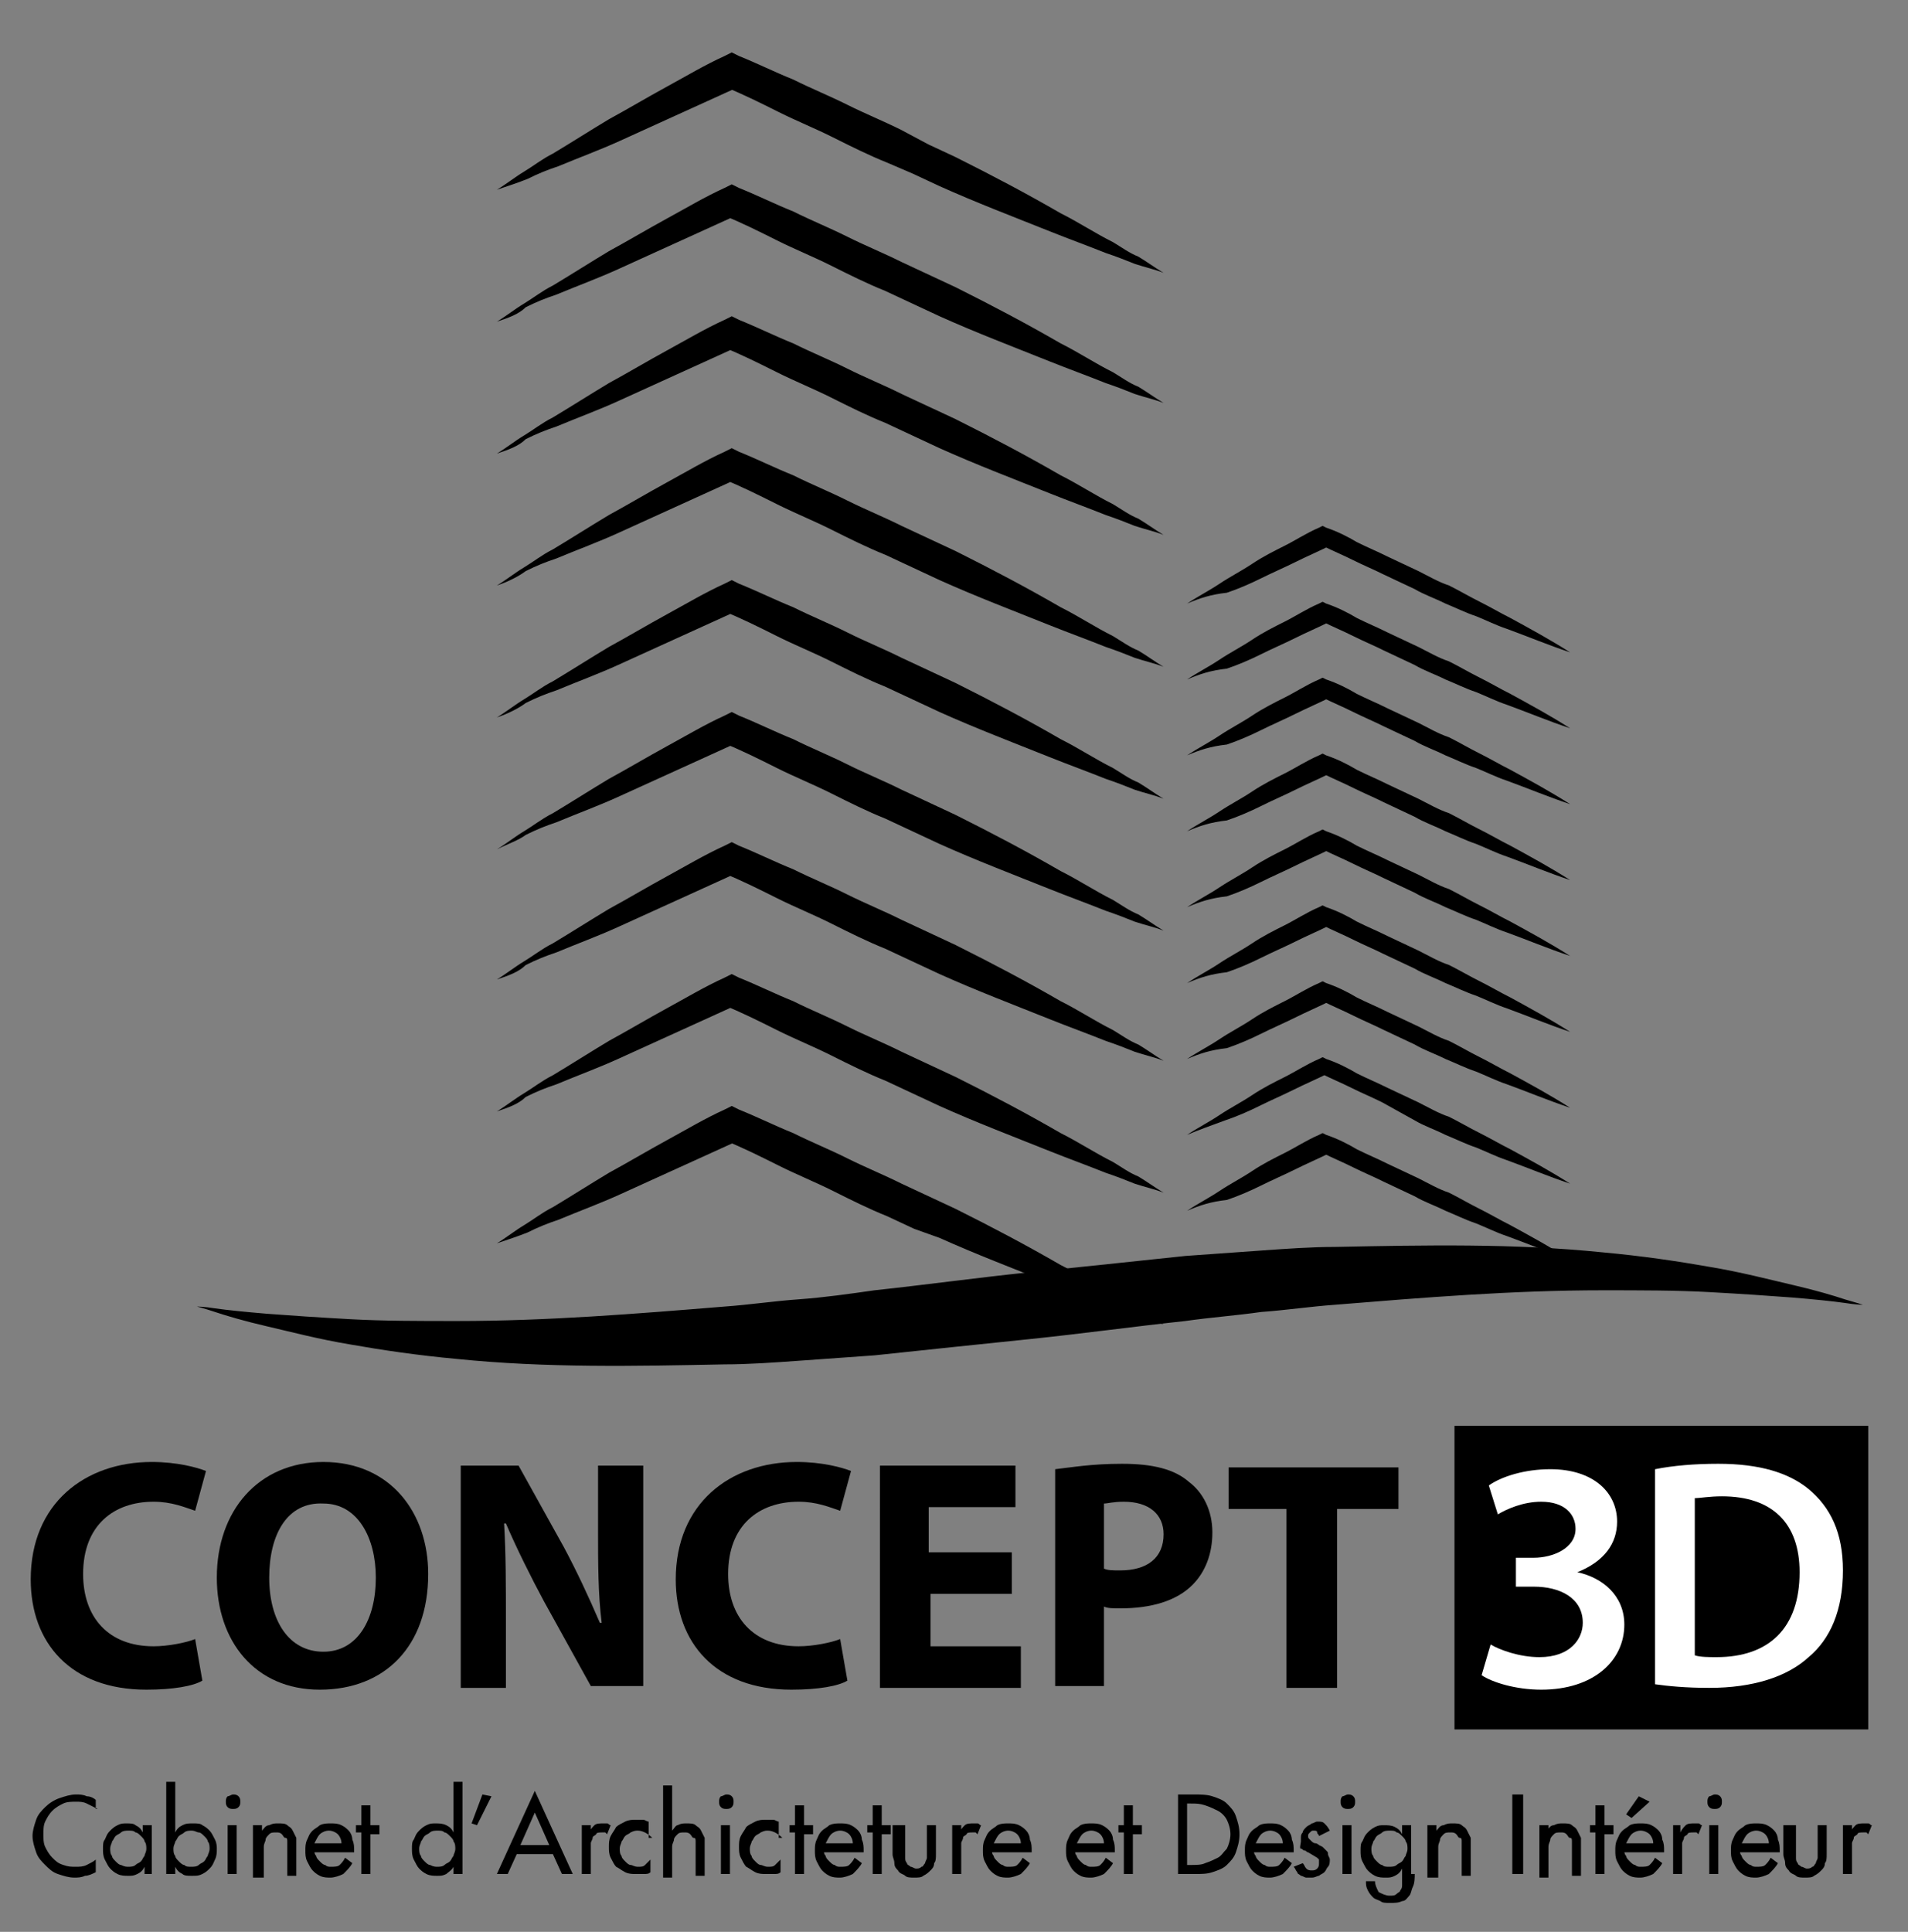 <?xml version="1.0" encoding="utf-8"?>
<!-- Generator: Adobe Illustrator 24.0.1, SVG Export Plug-In . SVG Version: 6.00 Build 0)  -->
<svg version="1.1" id="Calque_1" xmlns="http://www.w3.org/2000/svg" xmlns:xlink="http://www.w3.org/1999/xlink" x="0px" y="0px"
	 viewBox="0 0 105.6 106.9" style="enable-background:new 0 0 105.6 106.9;" xml:space="preserve">
<rect x="0" y="0" width="105.6" height="106.9" fill="#808080" stroke="none"/>
<style type="text/css">
	.st0{display:none;fill:#FFFFFF;}
	.st1{fill:#FFFFFF;}
</style>
<rect x="-33.7" y="-12.2" class="st0" width="177.1" height="163.3"/>
<g id="XMLID_2106_">
	<g>
		<g id="XMLID_377_">
			<g id="XMLID_378_">
				<g id="XMLID_391_">
					<path id="XMLID_400_" d="M27.5,10.5c0.5-0.3,1-0.7,1.5-1c0.5-0.3,1-0.7,1.6-1c1-0.6,2.1-1.3,3.1-1.9c1.1-0.6,2.1-1.2,3.2-1.8
						c1.1-0.6,2.1-1.2,3.2-1.7l0.4-0.2l0.4,0.2c1,0.4,2,0.9,3,1.3c1,0.5,2,0.9,3,1.4c1,0.5,2,0.9,3,1.4L51.4,8l1.5,0.7
						c2,1,3.9,2,5.8,3.1c1,0.5,1.9,1.1,2.9,1.6c0.5,0.3,0.9,0.6,1.4,0.8c0.5,0.3,0.9,0.6,1.4,0.9c-0.5-0.2-1-0.3-1.6-0.5
						c-0.5-0.2-1-0.4-1.6-0.6c-1-0.4-2.1-0.8-3.1-1.2c-2-0.8-4.1-1.6-6.1-2.5l-1.5-0.7L49.1,9c-1-0.4-2-0.9-3-1.4
						c-1-0.5-2-0.9-3-1.4c-1-0.5-2-1-3-1.4l0.8,0c-1.1,0.5-2.2,1-3.3,1.5c-1.1,0.5-2.2,1-3.3,1.5c-1.1,0.5-2.2,0.9-3.4,1.4
						c-0.6,0.2-1.1,0.4-1.7,0.7C28.7,10.1,28.1,10.3,27.5,10.5z"/>
					<path id="XMLID_399_" d="M27.5,17.8c0.5-0.3,1-0.7,1.5-1c0.5-0.3,1-0.7,1.6-1c1-0.6,2.1-1.3,3.1-1.9c1.1-0.6,2.1-1.2,3.2-1.8
						c1.1-0.6,2.1-1.2,3.2-1.7l0.4-0.2l0.4,0.2c1,0.4,2,0.9,3,1.3c1,0.5,2,0.9,3,1.4c1,0.5,2,0.9,3,1.4l1.5,0.7l1.5,0.7
						c2,1,3.9,2,5.8,3.1c1,0.5,1.9,1.1,2.9,1.6c0.5,0.3,0.9,0.6,1.4,0.8c0.5,0.3,0.9,0.6,1.4,0.9c-0.5-0.2-1-0.3-1.6-0.5
						c-0.5-0.2-1-0.4-1.6-0.6c-1-0.4-2.1-0.8-3.1-1.2c-2-0.8-4.1-1.6-6.1-2.5l-1.5-0.7l-1.5-0.7c-1-0.4-2-0.9-3-1.4
						c-1-0.5-2-0.9-3-1.4c-1-0.5-2-1-3-1.4l0.8,0c-1.1,0.5-2.2,1-3.3,1.5c-1.1,0.5-2.2,1-3.3,1.5c-1.1,0.5-2.2,0.9-3.4,1.4
						c-0.6,0.2-1.1,0.4-1.7,0.7C28.7,17.4,28.1,17.6,27.5,17.8z"/>
					<path id="XMLID_398_" d="M27.5,25.1c0.5-0.3,1-0.7,1.5-1c0.5-0.3,1-0.7,1.6-1c1-0.6,2.1-1.3,3.1-1.9c1.1-0.6,2.1-1.2,3.2-1.8
						c1.1-0.6,2.1-1.2,3.2-1.7l0.4-0.2l0.4,0.2c1,0.4,2,0.9,3,1.3c1,0.5,2,0.9,3,1.4c1,0.5,2,0.9,3,1.4l1.5,0.7l1.5,0.7
						c2,1,3.9,2,5.8,3.1c1,0.5,1.9,1.1,2.9,1.6c0.5,0.3,0.9,0.6,1.4,0.8c0.5,0.3,0.9,0.6,1.4,0.9c-0.5-0.2-1-0.3-1.6-0.5
						c-0.5-0.2-1-0.4-1.6-0.6c-1-0.4-2.1-0.8-3.1-1.2c-2-0.8-4.1-1.6-6.1-2.5l-1.5-0.7l-1.5-0.7c-1-0.4-2-0.9-3-1.4
						c-1-0.5-2-0.9-3-1.4c-1-0.5-2-1-3-1.4l0.8,0c-1.1,0.5-2.2,1-3.3,1.5c-1.1,0.5-2.2,1-3.3,1.5c-1.1,0.5-2.2,0.9-3.4,1.4
						c-0.6,0.2-1.1,0.4-1.7,0.7C28.7,24.7,28.1,24.9,27.5,25.1z"/>
					<path id="XMLID_397_" d="M27.5,32.4c0.5-0.3,1-0.7,1.5-1c0.5-0.3,1-0.7,1.6-1c1-0.6,2.1-1.3,3.1-1.9c1.1-0.6,2.1-1.2,3.2-1.8
						c1.1-0.6,2.1-1.2,3.2-1.7l0.4-0.2l0.4,0.2c1,0.4,2,0.9,3,1.3c1,0.5,2,0.9,3,1.4c1,0.5,2,0.9,3,1.4l1.5,0.7l1.5,0.7
						c2,1,3.9,2,5.8,3.1c1,0.5,1.9,1.1,2.9,1.6c0.5,0.3,0.9,0.6,1.4,0.8c0.5,0.3,0.9,0.6,1.4,0.9c-0.5-0.2-1-0.3-1.6-0.5
						c-0.5-0.2-1-0.4-1.6-0.6c-1-0.4-2.1-0.8-3.1-1.2c-2-0.8-4.1-1.6-6.1-2.5l-1.5-0.7l-1.5-0.7c-1-0.4-2-0.9-3-1.4
						c-1-0.5-2-0.9-3-1.4c-1-0.5-2-1-3-1.4l0.8,0c-1.1,0.5-2.2,1-3.3,1.5c-1.1,0.5-2.2,1-3.3,1.5c-1.1,0.5-2.2,0.9-3.4,1.4
						c-0.6,0.2-1.1,0.4-1.7,0.7C28.7,31.9,28.1,32.2,27.5,32.4z"/>
					<path id="XMLID_396_" d="M27.5,39.7c0.5-0.3,1-0.7,1.5-1c0.5-0.3,1-0.7,1.6-1c1-0.6,2.1-1.3,3.1-1.9c1.1-0.6,2.1-1.2,3.2-1.8
						c1.1-0.6,2.1-1.2,3.2-1.7l0.4-0.2l0.4,0.2c1,0.4,2,0.9,3,1.3c1,0.5,2,0.9,3,1.4c1,0.5,2,0.9,3,1.4l1.5,0.7l1.5,0.7
						c2,1,3.9,2,5.8,3.1c1,0.5,1.9,1.1,2.9,1.6c0.5,0.3,0.9,0.6,1.4,0.8c0.5,0.3,0.9,0.6,1.4,0.9c-0.5-0.2-1-0.3-1.6-0.5
						c-0.5-0.2-1-0.4-1.6-0.6c-1-0.4-2.1-0.8-3.1-1.2c-2-0.8-4.1-1.6-6.1-2.5l-1.5-0.7l-1.5-0.7c-1-0.4-2-0.9-3-1.4
						c-1-0.5-2-0.9-3-1.4c-1-0.5-2-1-3-1.4l0.8,0c-1.1,0.5-2.2,1-3.3,1.5c-1.1,0.5-2.2,1-3.3,1.5c-1.1,0.5-2.2,0.9-3.4,1.4
						c-0.6,0.2-1.1,0.4-1.7,0.7C28.7,39.2,28.1,39.5,27.5,39.7z"/>
					<path id="XMLID_395_" d="M27.5,47c0.5-0.3,1-0.7,1.5-1c0.5-0.3,1-0.7,1.6-1c1-0.6,2.1-1.3,3.1-1.9c1.1-0.6,2.1-1.2,3.2-1.8
						c1.1-0.6,2.1-1.2,3.2-1.7l0.4-0.2l0.4,0.2c1,0.4,2,0.9,3,1.3c1,0.5,2,0.9,3,1.4c1,0.5,2,0.9,3,1.4l1.5,0.7l1.5,0.7
						c2,1,3.9,2,5.8,3.1c1,0.5,1.9,1.1,2.9,1.6c0.5,0.3,0.9,0.6,1.4,0.8c0.5,0.3,0.9,0.6,1.4,0.9c-0.5-0.2-1-0.3-1.6-0.5
						c-0.5-0.2-1-0.4-1.6-0.6c-1-0.4-2.1-0.8-3.1-1.2c-2-0.8-4.1-1.6-6.1-2.5l-1.5-0.7l-1.5-0.7c-1-0.4-2-0.9-3-1.4
						c-1-0.5-2-0.9-3-1.4c-1-0.5-2-1-3-1.4l0.8,0c-1.1,0.5-2.2,1-3.3,1.5c-1.1,0.5-2.2,1-3.3,1.5c-1.1,0.5-2.2,0.9-3.4,1.4
						c-0.6,0.2-1.1,0.4-1.7,0.7C28.7,46.5,28.1,46.7,27.5,47z"/>
					<path id="XMLID_394_" d="M27.5,54.2c0.5-0.3,1-0.7,1.5-1c0.5-0.3,1-0.7,1.6-1c1-0.6,2.1-1.3,3.1-1.9c1.1-0.6,2.1-1.2,3.2-1.8
						c1.1-0.6,2.1-1.2,3.2-1.7l0.4-0.2l0.4,0.2c1,0.4,2,0.9,3,1.3c1,0.5,2,0.9,3,1.4c1,0.5,2,0.9,3,1.4l1.5,0.7l1.5,0.7
						c2,1,3.9,2,5.8,3.1c1,0.5,1.9,1.1,2.9,1.6c0.5,0.3,0.9,0.6,1.4,0.8c0.5,0.3,0.9,0.6,1.4,0.9c-0.5-0.2-1-0.3-1.6-0.5
						c-0.5-0.2-1-0.4-1.6-0.6c-1-0.4-2.1-0.8-3.1-1.2c-2-0.8-4.1-1.6-6.1-2.5l-1.5-0.7l-1.5-0.7c-1-0.4-2-0.9-3-1.4
						c-1-0.5-2-0.9-3-1.4c-1-0.5-2-1-3-1.4l0.8,0c-1.1,0.5-2.2,1-3.3,1.5c-1.1,0.5-2.2,1-3.3,1.5c-1.1,0.5-2.2,0.9-3.4,1.4
						c-0.6,0.2-1.1,0.4-1.7,0.7C28.7,53.8,28.1,54,27.5,54.2z"/>
					<path id="XMLID_393_" d="M27.5,61.5c0.5-0.3,1-0.7,1.5-1c0.5-0.3,1-0.7,1.6-1c1-0.6,2.1-1.3,3.1-1.9c1.1-0.6,2.1-1.2,3.2-1.8
						c1.1-0.6,2.1-1.2,3.2-1.7l0.4-0.2l0.4,0.2c1,0.4,2,0.9,3,1.3c1,0.5,2,0.9,3,1.4c1,0.5,2,0.9,3,1.4l1.5,0.7l1.5,0.7
						c2,1,3.9,2,5.8,3.1c1,0.5,1.9,1.1,2.9,1.6c0.5,0.3,0.9,0.6,1.4,0.8c0.5,0.3,0.9,0.6,1.4,0.9c-0.5-0.2-1-0.3-1.6-0.5
						c-0.5-0.2-1-0.4-1.6-0.6c-1-0.4-2.1-0.8-3.1-1.2c-2-0.8-4.1-1.6-6.1-2.5l-1.5-0.7l-1.5-0.7c-1-0.4-2-0.9-3-1.4
						c-1-0.5-2-0.9-3-1.4c-1-0.5-2-1-3-1.4l0.8,0c-1.1,0.5-2.2,1-3.3,1.5c-1.1,0.5-2.2,1-3.3,1.5c-1.1,0.5-2.2,0.9-3.4,1.4
						c-0.6,0.2-1.1,0.4-1.7,0.7C28.7,61.1,28.1,61.3,27.5,61.5z"/>
					<path id="XMLID_392_" d="M27.5,68.8c0.5-0.3,1-0.7,1.5-1c0.5-0.3,1-0.7,1.6-1c1-0.6,2.1-1.3,3.1-1.9c1.1-0.6,2.1-1.2,3.2-1.8
						c1.1-0.6,2.1-1.2,3.2-1.7l0.4-0.2l0.4,0.2c1,0.4,2,0.9,3,1.3c1,0.5,2,0.9,3,1.4c1,0.5,2,0.9,3,1.4l1.5,0.7l1.5,0.7
						c2,1,3.9,2,5.8,3.1c1,0.5,1.9,1.1,2.9,1.6c0.5,0.3,0.9,0.6,1.4,0.8c0.5,0.3,0.9,0.6,1.4,0.9c-0.5-0.2-1-0.3-1.6-0.5
						c-0.5-0.2-1-0.4-1.6-0.6c-1-0.4-2.1-0.8-3.1-1.2c-2-0.8-4.1-1.6-6.1-2.5L50.6,68l-1.5-0.7c-1-0.4-2-0.9-3-1.4
						c-1-0.5-2-0.9-3-1.4c-1-0.5-2-1-3-1.4l0.8,0c-1.1,0.5-2.2,1-3.3,1.5c-1.1,0.5-2.2,1-3.3,1.5c-1.1,0.5-2.2,0.9-3.4,1.4
						c-0.6,0.2-1.1,0.4-1.7,0.7C28.7,68.4,28.1,68.6,27.5,68.8z"/>
				</g>
				<g id="XMLID_381_">
					<path id="XMLID_390_" d="M65.7,33.4c0.6-0.4,1.2-0.7,1.8-1.1c0.6-0.4,1.2-0.7,1.8-1.1c0.6-0.4,1.2-0.7,1.8-1
						c0.6-0.3,1.2-0.7,1.9-1l0.2-0.1l0.2,0.1c0.6,0.2,1.2,0.5,1.7,0.8c0.6,0.3,1.1,0.5,1.7,0.8l1.7,0.8c0.6,0.3,1.1,0.6,1.7,0.8
						c0.6,0.3,1.1,0.6,1.7,0.9c0.6,0.3,1.1,0.6,1.7,0.9c1.1,0.6,2.2,1.2,3.3,1.9c-1.2-0.4-2.4-0.9-3.5-1.3c-0.6-0.2-1.2-0.5-1.7-0.7
						c-0.6-0.2-1.2-0.5-1.7-0.7c-0.6-0.3-1.2-0.5-1.7-0.8l-1.7-0.8c-0.6-0.3-1.1-0.5-1.7-0.8c-0.6-0.3-1.1-0.5-1.7-0.8l0.4,0
						c-0.6,0.3-1.3,0.6-1.9,0.9c-0.6,0.3-1.3,0.6-1.9,0.9c-0.6,0.3-1.3,0.6-1.9,0.8C67,32.9,66.4,33.1,65.7,33.4z"/>
					<path id="XMLID_389_" d="M65.7,37.6c0.6-0.4,1.2-0.7,1.8-1.1c0.6-0.4,1.2-0.7,1.8-1.1c0.6-0.4,1.2-0.7,1.8-1
						c0.6-0.3,1.2-0.7,1.9-1l0.2-0.1l0.2,0.1c0.6,0.2,1.2,0.5,1.7,0.8c0.6,0.3,1.1,0.5,1.7,0.8l1.7,0.8c0.6,0.3,1.1,0.6,1.7,0.8
						c0.6,0.3,1.1,0.6,1.7,0.9c0.6,0.3,1.1,0.6,1.7,0.9c1.1,0.6,2.2,1.2,3.3,1.9c-1.2-0.4-2.4-0.9-3.5-1.3c-0.6-0.2-1.2-0.5-1.7-0.7
						c-0.6-0.2-1.2-0.5-1.7-0.7c-0.6-0.3-1.2-0.5-1.7-0.8l-1.7-0.8c-0.6-0.3-1.1-0.5-1.7-0.8c-0.6-0.3-1.1-0.5-1.7-0.8l0.4,0
						c-0.6,0.3-1.3,0.6-1.9,0.9c-0.6,0.3-1.3,0.6-1.9,0.9c-0.6,0.3-1.3,0.6-1.9,0.8C67,37.1,66.4,37.3,65.7,37.6z"/>
					<path id="XMLID_388_" d="M65.7,41.8c0.6-0.4,1.2-0.7,1.8-1.1c0.6-0.4,1.2-0.7,1.8-1.1c0.6-0.4,1.2-0.7,1.8-1
						c0.6-0.3,1.2-0.7,1.9-1l0.2-0.1l0.2,0.1c0.6,0.2,1.2,0.5,1.7,0.8c0.6,0.3,1.1,0.5,1.7,0.8l1.7,0.8c0.6,0.3,1.1,0.6,1.7,0.8
						c0.6,0.3,1.1,0.6,1.7,0.9c0.6,0.3,1.1,0.6,1.7,0.9c1.1,0.6,2.2,1.2,3.3,1.9c-1.2-0.4-2.4-0.9-3.5-1.3c-0.6-0.2-1.2-0.5-1.7-0.7
						c-0.6-0.2-1.2-0.5-1.7-0.7c-0.6-0.3-1.2-0.5-1.7-0.8l-1.7-0.8c-0.6-0.3-1.1-0.5-1.7-0.8c-0.6-0.3-1.1-0.5-1.7-0.8l0.4,0
						c-0.6,0.3-1.3,0.6-1.9,0.9c-0.6,0.3-1.3,0.6-1.9,0.9c-0.6,0.3-1.3,0.6-1.9,0.8C67,41.3,66.4,41.5,65.7,41.8z"/>
					<path id="XMLID_387_" d="M65.7,46c0.6-0.4,1.2-0.7,1.8-1.1c0.6-0.4,1.2-0.7,1.8-1.1c0.6-0.4,1.2-0.7,1.8-1
						c0.6-0.3,1.2-0.7,1.9-1l0.2-0.1l0.2,0.1c0.6,0.2,1.2,0.5,1.7,0.8c0.6,0.3,1.1,0.5,1.7,0.8l1.7,0.8c0.6,0.3,1.1,0.6,1.7,0.8
						c0.6,0.3,1.1,0.6,1.7,0.9c0.6,0.3,1.1,0.6,1.7,0.9c1.1,0.6,2.2,1.2,3.3,1.9c-1.2-0.4-2.4-0.9-3.5-1.3c-0.6-0.2-1.2-0.5-1.7-0.7
						c-0.6-0.2-1.2-0.5-1.7-0.7c-0.6-0.3-1.2-0.5-1.7-0.8l-1.7-0.8c-0.6-0.3-1.1-0.5-1.7-0.8c-0.6-0.3-1.1-0.5-1.7-0.8l0.4,0
						c-0.6,0.3-1.3,0.6-1.9,0.9c-0.6,0.3-1.3,0.6-1.9,0.9c-0.6,0.3-1.3,0.6-1.9,0.8C67,45.5,66.4,45.7,65.7,46z"/>
					<path id="XMLID_386_" d="M65.7,50.2c0.6-0.4,1.2-0.7,1.8-1.1c0.6-0.4,1.2-0.7,1.8-1.1c0.6-0.4,1.2-0.7,1.8-1
						c0.6-0.3,1.2-0.7,1.9-1l0.2-0.1l0.2,0.1c0.6,0.2,1.2,0.5,1.7,0.8c0.6,0.3,1.1,0.5,1.7,0.8l1.7,0.8c0.6,0.3,1.1,0.6,1.7,0.8
						c0.6,0.3,1.1,0.6,1.7,0.9c0.6,0.3,1.1,0.6,1.7,0.9c1.1,0.6,2.2,1.2,3.3,1.9c-1.2-0.4-2.4-0.9-3.5-1.3c-0.6-0.2-1.2-0.5-1.7-0.7
						c-0.6-0.2-1.2-0.5-1.7-0.7c-0.6-0.3-1.2-0.5-1.7-0.8l-1.7-0.8c-0.6-0.3-1.1-0.5-1.7-0.8c-0.6-0.3-1.1-0.5-1.7-0.8l0.4,0
						c-0.6,0.3-1.3,0.6-1.9,0.9c-0.6,0.3-1.3,0.6-1.9,0.9c-0.6,0.3-1.3,0.6-1.9,0.8C67,49.7,66.4,49.9,65.7,50.2z"/>
					<path id="XMLID_385_" d="M65.7,54.4c0.6-0.4,1.2-0.7,1.8-1.1c0.6-0.4,1.2-0.7,1.8-1.1c0.6-0.4,1.2-0.7,1.8-1
						c0.6-0.3,1.2-0.7,1.9-1l0.2-0.1l0.2,0.1c0.6,0.2,1.2,0.5,1.7,0.8c0.6,0.3,1.1,0.5,1.7,0.8l1.7,0.8c0.6,0.3,1.1,0.6,1.7,0.8
						c0.6,0.3,1.1,0.6,1.7,0.9c0.6,0.3,1.1,0.6,1.7,0.9c1.1,0.6,2.2,1.2,3.3,1.9c-1.2-0.4-2.4-0.9-3.5-1.3c-0.6-0.2-1.2-0.5-1.7-0.7
						c-0.6-0.2-1.2-0.5-1.7-0.7c-0.6-0.3-1.2-0.5-1.7-0.8l-1.7-0.8c-0.6-0.3-1.1-0.5-1.7-0.8c-0.6-0.3-1.1-0.5-1.7-0.8l0.4,0
						c-0.6,0.3-1.3,0.6-1.9,0.9c-0.6,0.3-1.3,0.6-1.9,0.9c-0.6,0.3-1.3,0.6-1.9,0.8C67,53.9,66.4,54.1,65.7,54.4z"/>
					<path id="XMLID_384_" d="M65.7,58.6c0.6-0.4,1.2-0.7,1.8-1.1c0.6-0.4,1.2-0.7,1.8-1.1c0.6-0.4,1.2-0.7,1.8-1
						c0.6-0.3,1.2-0.7,1.9-1l0.2-0.1l0.2,0.1c0.6,0.2,1.2,0.5,1.7,0.8c0.6,0.3,1.1,0.5,1.7,0.8l1.7,0.8c0.6,0.3,1.1,0.6,1.7,0.8
						c0.6,0.3,1.1,0.6,1.7,0.9c0.6,0.3,1.1,0.6,1.7,0.9c1.1,0.6,2.2,1.2,3.3,1.9c-1.2-0.4-2.4-0.9-3.5-1.3c-0.6-0.2-1.2-0.5-1.7-0.7
						c-0.6-0.2-1.2-0.5-1.7-0.7c-0.6-0.3-1.2-0.5-1.7-0.8l-1.7-0.8c-0.6-0.3-1.1-0.5-1.7-0.8c-0.6-0.3-1.1-0.5-1.7-0.8l0.4,0
						c-0.6,0.3-1.3,0.6-1.9,0.9c-0.6,0.3-1.3,0.6-1.9,0.9c-0.6,0.3-1.3,0.6-1.9,0.8C67,58.1,66.4,58.3,65.7,58.6z"/>
					<path id="XMLID_383_" d="M65.7,62.8c0.6-0.4,1.2-0.7,1.8-1.1c0.6-0.4,1.2-0.7,1.8-1.1c0.6-0.4,1.2-0.7,1.8-1
						c0.6-0.3,1.2-0.7,1.9-1l0.2-0.1l0.2,0.1c0.6,0.2,1.2,0.5,1.7,0.8c0.6,0.3,1.1,0.5,1.7,0.8l1.7,0.8c0.6,0.3,1.1,0.6,1.7,0.8
						c0.6,0.3,1.1,0.6,1.7,0.9c0.6,0.3,1.1,0.6,1.7,0.9c1.1,0.6,2.2,1.2,3.3,1.9c-1.2-0.4-2.4-0.9-3.5-1.3c-0.6-0.2-1.2-0.5-1.7-0.7
						c-0.6-0.2-1.2-0.5-1.7-0.7c-0.6-0.3-1.2-0.5-1.7-0.8L76.5,61c-0.6-0.3-1.1-0.5-1.7-0.8c-0.6-0.3-1.1-0.5-1.7-0.8l0.4,0
						c-0.6,0.3-1.3,0.6-1.9,0.9c-0.6,0.3-1.3,0.6-1.9,0.9c-0.6,0.3-1.3,0.6-1.9,0.8C67,62.3,66.4,62.5,65.7,62.8z"/>
					<path id="XMLID_382_" d="M65.7,67c0.6-0.4,1.2-0.7,1.8-1.1c0.6-0.4,1.2-0.7,1.8-1.1c0.6-0.4,1.2-0.7,1.8-1
						c0.6-0.3,1.2-0.7,1.9-1l0.2-0.1l0.2,0.1c0.6,0.2,1.2,0.5,1.7,0.8c0.6,0.3,1.1,0.5,1.7,0.8l1.7,0.8c0.6,0.3,1.1,0.6,1.7,0.8
						c0.6,0.3,1.1,0.6,1.7,0.9c0.6,0.3,1.1,0.6,1.7,0.9c1.1,0.6,2.2,1.2,3.3,1.9c-1.2-0.4-2.4-0.9-3.5-1.3c-0.6-0.2-1.2-0.5-1.7-0.7
						c-0.6-0.2-1.2-0.5-1.7-0.7c-0.6-0.3-1.2-0.5-1.7-0.8l-1.7-0.8c-0.6-0.3-1.1-0.5-1.7-0.8c-0.6-0.3-1.1-0.5-1.7-0.8l0.4,0
						c-0.6,0.3-1.3,0.6-1.9,0.9c-0.6,0.3-1.3,0.6-1.9,0.9c-0.6,0.3-1.3,0.6-1.9,0.8C67,66.5,66.4,66.7,65.7,67z"/>
				</g>
				<g id="XMLID_379_">
					<path id="XMLID_380_" d="M10.9,72.3c0,0,0.4,0,1,0.1c0.7,0.1,1.7,0.2,2.9,0.3c1.3,0.1,2.8,0.2,4.6,0.3c1.8,0.1,3.8,0.1,5.9,0.1
						c5,0,9.9-0.4,14.8-0.8c1.4-0.1,2.7-0.3,4.1-0.4c1.4-0.1,2.8-0.3,4.2-0.5c2.8-0.3,5.7-0.7,8.6-1c2.9-0.3,5.8-0.6,8.6-0.9
						c1.4-0.1,2.8-0.2,4.2-0.3c1.4-0.1,2.8-0.2,4.1-0.2c5-0.1,9.9-0.2,14.8,0.3c2.2,0.2,4.2,0.5,5.9,0.8c1.8,0.3,3.3,0.7,4.6,1
						c1.3,0.3,2.3,0.6,2.9,0.8c0.7,0.2,1,0.3,1,0.3s-0.4,0-1-0.1c-0.7-0.1-1.7-0.2-2.9-0.3c-1.3-0.1-2.8-0.2-4.6-0.3
						c-1.8-0.1-3.8-0.1-5.9-0.1c-5,0-9.9,0.4-14.8,0.8c-1.4,0.1-2.7,0.3-4.1,0.4c-1.4,0.2-2.8,0.3-4.2,0.5c-2.8,0.3-5.7,0.7-8.6,1
						c-2.9,0.3-5.8,0.6-8.6,0.9c-1.4,0.1-2.8,0.2-4.2,0.3c-1.4,0.1-2.8,0.2-4.1,0.2c-5,0.1-9.9,0.2-14.8-0.3
						c-2.2-0.2-4.2-0.5-5.9-0.8c-1.8-0.3-3.3-0.7-4.6-1c-1.3-0.3-2.3-0.6-2.9-0.8C11.3,72.4,10.9,72.3,10.9,72.3z"/>
				</g>
			</g>
		</g>
		<g id="XMLID_352_">
			<rect id="XMLID_376_" x="80.5" y="78.9" width="22.9" height="16.8"/>
			<g id="XMLID_359_">
				<path id="XMLID_374_" d="M11.2,93c-0.5,0.3-1.6,0.5-3.1,0.5c-4.2,0-6.4-2.6-6.4-6.1c0-4.2,3-6.5,6.7-6.5c1.4,0,2.5,0.3,3,0.5
					l-0.6,2.2c-0.6-0.2-1.3-0.5-2.3-0.5c-2.2,0-3.9,1.3-3.9,4c0,2.4,1.4,4,3.9,4c0.8,0,1.8-0.2,2.3-0.4L11.2,93z"/>
				<path id="XMLID_371_" d="M23.7,87.1c0,4-2.4,6.4-6,6.4c-3.6,0-5.7-2.7-5.7-6.2c0-3.7,2.3-6.4,5.9-6.4
					C21.6,80.9,23.7,83.7,23.7,87.1z M14.9,87.3c0,2.4,1.1,4.1,3,4.1c1.9,0,2.9-1.8,2.9-4.1c0-2.2-1-4.1-2.9-4.1
					C15.9,83.1,14.9,84.9,14.9,87.3z"/>
				<path id="XMLID_369_" d="M25.5,93.3V81.1h3.2l2.5,4.5c0.7,1.3,1.4,2.8,2,4.2h0.1c-0.2-1.6-0.2-3.3-0.2-5.1v-3.6h2.5v12.2h-2.9
					l-2.6-4.7c-0.7-1.3-1.5-2.9-2.1-4.3l-0.1,0C28,86,28,87.7,28,89.7v3.7H25.5z"/>
				<path id="XMLID_367_" d="M46.9,93c-0.5,0.3-1.6,0.5-3.1,0.5c-4.2,0-6.4-2.6-6.4-6.1c0-4.2,3-6.5,6.7-6.5c1.4,0,2.5,0.3,3,0.5
					l-0.6,2.2c-0.6-0.2-1.3-0.5-2.3-0.5c-2.2,0-3.9,1.3-3.9,4c0,2.4,1.4,4,3.9,4c0.8,0,1.8-0.2,2.3-0.4L46.9,93z"/>
				<path id="XMLID_365_" d="M56,88.2h-4.5v2.9h5v2.3h-7.8V81.1h7.5v2.3h-4.8v2.5H56V88.2z"/>
				<path id="XMLID_362_" d="M58.4,81.3c0.9-0.1,2-0.3,3.7-0.3c1.7,0,2.9,0.3,3.7,1c0.8,0.6,1.3,1.6,1.3,2.8c0,1.2-0.4,2.2-1.1,2.9
					c-0.9,0.9-2.3,1.3-4,1.3c-0.4,0-0.7,0-0.9-0.1v4.4h-2.7V81.3z M61.1,86.8c0.2,0.1,0.5,0.1,0.9,0.1c1.5,0,2.4-0.7,2.4-2
					c0-1.1-0.8-1.8-2.2-1.8c-0.6,0-0.9,0.1-1.1,0.1V86.8z"/>
				<path id="XMLID_360_" d="M71.2,83.5H68v-2.3h9.4v2.3H74v9.9h-2.8V83.5z"/>
			</g>
			<g id="XMLID_353_">
				<g id="XMLID_357_">
					<g>
						<path class="st1" d="M82.5,91c0.5,0.3,1.6,0.7,2.7,0.7c1.7,0,2.4-1,2.4-1.9c0-1.4-1.3-2-2.7-2h-1v-1.6h1c1,0,2.3-0.5,2.3-1.6
							c0-0.8-0.6-1.5-1.9-1.5c-1,0-1.9,0.4-2.4,0.7l-0.5-1.6c0.7-0.5,2-0.9,3.4-0.9c2.4,0,3.7,1.3,3.7,2.9c0,1.2-0.7,2.2-2.2,2.8v0
							c1.4,0.3,2.6,1.3,2.6,2.9c0,2-1.7,3.6-4.6,3.6c-1.4,0-2.7-0.4-3.3-0.8L82.5,91z"/>
					</g>
				</g>
				<g id="XMLID_354_">
					<g>
						<path class="st1" d="M91.6,81.3c1-0.2,2.2-0.3,3.5-0.3c2.3,0,3.9,0.5,5,1.4c1.2,1,1.9,2.4,1.9,4.5c0,2.2-0.7,3.8-1.9,4.8
							c-1.2,1.1-3.1,1.7-5.5,1.7c-1.3,0-2.3-0.1-3-0.2V81.3z M93.8,91.6c0.3,0.1,0.8,0.1,1.2,0.1c2.9,0,4.6-1.6,4.6-4.7
							c0-2.7-1.5-4.2-4.3-4.2c-0.7,0-1.2,0.1-1.5,0.1V91.6z"/>
					</g>
				</g>
			</g>
			<g>
				<path d="M5.4,100.1C5.2,100,5,99.9,4.8,99.8c-0.2-0.1-0.4-0.1-0.6-0.1c-0.2,0-0.5,0-0.7,0.1c-0.2,0.1-0.4,0.2-0.6,0.4
					c-0.2,0.2-0.3,0.4-0.4,0.6c-0.1,0.2-0.1,0.5-0.1,0.7c0,0.2,0,0.5,0.1,0.7c0.1,0.2,0.2,0.4,0.4,0.6c0.2,0.2,0.3,0.3,0.6,0.4
					s0.4,0.1,0.7,0.1c0.2,0,0.4,0,0.6-0.1c0.2-0.1,0.4-0.2,0.5-0.3v0.7c-0.2,0.1-0.4,0.2-0.6,0.2c-0.2,0.1-0.4,0.1-0.6,0.1
					c-0.3,0-0.6-0.1-0.9-0.2c-0.3-0.1-0.5-0.3-0.7-0.5c-0.2-0.2-0.4-0.4-0.5-0.7c-0.1-0.3-0.2-0.6-0.2-0.9c0-0.3,0.1-0.6,0.2-0.9
					c0.1-0.3,0.3-0.5,0.5-0.7c0.2-0.2,0.5-0.4,0.8-0.5c0.3-0.1,0.6-0.2,0.9-0.2c0.2,0,0.4,0,0.6,0.1c0.2,0,0.4,0.1,0.5,0.2V100.1z"
					/>
				<path d="M8.5,103.7H8v-0.4h0c-0.1,0.2-0.2,0.3-0.4,0.4c-0.2,0.1-0.3,0.1-0.5,0.1c-0.2,0-0.4,0-0.6-0.1c-0.2-0.1-0.3-0.2-0.4-0.3
					c-0.1-0.1-0.2-0.3-0.3-0.5s-0.1-0.4-0.1-0.6c0-0.2,0-0.4,0.1-0.5c0.1-0.2,0.1-0.3,0.3-0.5c0.1-0.1,0.2-0.2,0.4-0.3
					c0.2-0.1,0.3-0.1,0.5-0.1c0.2,0,0.4,0,0.5,0.1c0.2,0.1,0.3,0.2,0.4,0.4h0V101h0.5V103.7z M7.1,103.3c0.1,0,0.3,0,0.4-0.1
					c0.1-0.1,0.2-0.1,0.3-0.2c0.1-0.1,0.1-0.2,0.2-0.3c0-0.1,0.1-0.2,0.1-0.4c0-0.1,0-0.3-0.1-0.4c0-0.1-0.1-0.2-0.2-0.3
					c-0.1-0.1-0.2-0.2-0.3-0.2c-0.1-0.1-0.2-0.1-0.4-0.1c-0.1,0-0.3,0-0.4,0.1c-0.1,0.1-0.2,0.1-0.3,0.2c-0.1,0.1-0.1,0.2-0.2,0.3
					c0,0.1-0.1,0.2-0.1,0.4c0,0.1,0,0.3,0.1,0.4c0,0.1,0.1,0.2,0.2,0.3c0.1,0.1,0.2,0.2,0.3,0.2C6.9,103.3,7,103.3,7.1,103.3z"/>
				<path d="M9.2,98.6h0.5v2.8h0c0.1-0.2,0.2-0.3,0.4-0.4c0.2-0.1,0.3-0.1,0.6-0.1c0.2,0,0.4,0,0.5,0.1c0.2,0.1,0.3,0.2,0.4,0.3
					c0.1,0.1,0.2,0.3,0.3,0.5c0.1,0.2,0.1,0.4,0.1,0.5c0,0.2,0,0.4-0.1,0.6c-0.1,0.2-0.1,0.3-0.3,0.5c-0.1,0.1-0.2,0.2-0.4,0.3
					c-0.2,0.1-0.3,0.1-0.6,0.1c-0.2,0-0.4,0-0.5-0.1c-0.2-0.1-0.3-0.2-0.4-0.4h0v0.4H9.2V98.6z M10.6,103.3c0.1,0,0.3,0,0.4-0.1
					c0.1-0.1,0.2-0.1,0.3-0.2c0.1-0.1,0.1-0.2,0.2-0.3c0-0.1,0.1-0.2,0.1-0.4c0-0.1,0-0.3-0.1-0.4c0-0.1-0.1-0.2-0.2-0.3
					c-0.1-0.1-0.2-0.2-0.3-0.2s-0.2-0.1-0.4-0.1c-0.1,0-0.3,0-0.4,0.1c-0.1,0.1-0.2,0.1-0.3,0.2c-0.1,0.1-0.1,0.2-0.2,0.3
					c0,0.1-0.1,0.2-0.1,0.4c0,0.1,0,0.3,0.1,0.4c0,0.1,0.1,0.2,0.2,0.3c0.1,0.1,0.2,0.2,0.3,0.2C10.3,103.3,10.4,103.3,10.6,103.3z"
					/>
				<path d="M12.9,99.3c0.1,0,0.2,0,0.3,0.1s0.1,0.2,0.1,0.3c0,0.1,0,0.2-0.1,0.3s-0.2,0.1-0.3,0.1s-0.2,0-0.3-0.1
					c-0.1-0.1-0.1-0.2-0.1-0.3c0-0.1,0-0.2,0.1-0.3C12.7,99.4,12.8,99.3,12.9,99.3z M13.1,103.7h-0.5V101h0.5V103.7z"/>
				<path d="M14.5,101.3L14.5,101.3c0.1-0.1,0.2-0.3,0.4-0.3c0.2-0.1,0.3-0.1,0.5-0.1c0.2,0,0.4,0,0.5,0.1c0.1,0.1,0.2,0.1,0.3,0.3
					s0.1,0.2,0.2,0.4c0,0.1,0,0.3,0,0.5v1.6h-0.5v-1.6c0-0.1,0-0.2,0-0.3c0-0.1,0-0.2-0.1-0.2s-0.1-0.1-0.2-0.2s-0.2-0.1-0.3-0.1
					c-0.2,0-0.3,0-0.4,0.1c-0.1,0.1-0.2,0.2-0.2,0.3c0,0.1-0.1,0.2-0.1,0.4c0,0.1,0,0.3,0,0.4v1.3H14V101h0.5V101.3z"/>
				<path d="M17.4,102.4c0,0.1,0,0.2,0.1,0.3c0,0.1,0.1,0.2,0.2,0.3c0.1,0.1,0.2,0.2,0.3,0.2c0.1,0.1,0.2,0.1,0.3,0.1
					c0.2,0,0.4,0,0.5-0.1c0.1-0.1,0.2-0.2,0.3-0.4l0.4,0.3c-0.1,0.2-0.3,0.4-0.5,0.6c-0.2,0.1-0.5,0.2-0.7,0.2c-0.2,0-0.4,0-0.6-0.1
					c-0.2-0.1-0.3-0.2-0.4-0.3c-0.1-0.1-0.2-0.3-0.3-0.5c-0.1-0.2-0.1-0.4-0.1-0.6c0-0.2,0-0.4,0.1-0.6c0.1-0.2,0.1-0.3,0.3-0.5
					c0.1-0.1,0.3-0.2,0.4-0.3c0.2-0.1,0.4-0.1,0.6-0.1c0.2,0,0.4,0,0.6,0.1c0.2,0.1,0.3,0.2,0.4,0.3c0.1,0.1,0.2,0.3,0.2,0.5
					c0.1,0.2,0.1,0.4,0.1,0.6v0.1H17.4z M18.9,102c0-0.2-0.1-0.4-0.2-0.5c-0.1-0.1-0.3-0.2-0.5-0.2c-0.2,0-0.4,0.1-0.5,0.2
					c-0.1,0.1-0.2,0.3-0.3,0.5H18.9z"/>
				<path d="M20.5,103.7H20v-2.3h-0.3V101H20v-1.1h0.5v1.1h0.5v0.5h-0.5V103.7z"/>
				<path d="M25.1,103.3L25.1,103.3c-0.1,0.2-0.3,0.3-0.4,0.4c-0.2,0.1-0.3,0.1-0.5,0.1c-0.2,0-0.4,0-0.6-0.1
					c-0.2-0.1-0.3-0.2-0.4-0.3c-0.1-0.1-0.2-0.3-0.3-0.5c-0.1-0.2-0.1-0.4-0.1-0.6c0-0.2,0-0.4,0.1-0.5c0.1-0.2,0.1-0.3,0.3-0.5
					c0.1-0.1,0.2-0.2,0.4-0.3c0.2-0.1,0.3-0.1,0.5-0.1c0.2,0,0.4,0,0.6,0.1c0.2,0.1,0.3,0.2,0.4,0.4h0v-2.8h0.5v5.1h-0.5V103.3z
					 M24.2,103.3c0.1,0,0.3,0,0.4-0.1c0.1-0.1,0.2-0.1,0.3-0.2c0.1-0.1,0.1-0.2,0.2-0.3c0-0.1,0.1-0.2,0.1-0.4c0-0.1,0-0.3-0.1-0.4
					c0-0.1-0.1-0.2-0.2-0.3c-0.1-0.1-0.2-0.2-0.3-0.2c-0.1-0.1-0.2-0.1-0.4-0.1c-0.1,0-0.3,0-0.4,0.1c-0.1,0.1-0.2,0.1-0.3,0.2
					c-0.1,0.1-0.1,0.2-0.2,0.3c0,0.1-0.1,0.2-0.1,0.4c0,0.1,0,0.3,0.1,0.4c0,0.1,0.1,0.2,0.2,0.3c0.1,0.1,0.2,0.2,0.3,0.2
					C24,103.3,24.1,103.3,24.2,103.3z"/>
				<path d="M27.2,99.4l-0.8,1.6l-0.3-0.1l0.6-1.6L27.2,99.4z"/>
				<path d="M28.6,102.6l-0.5,1.1h-0.6l2.1-4.6l2.1,4.6h-0.6l-0.5-1.1H28.6z M29.6,100.3l-0.8,1.8h1.6L29.6,100.3z"/>
				<path d="M32.6,101.4L32.6,101.4c0.1-0.2,0.2-0.3,0.3-0.4c0.1-0.1,0.3-0.1,0.5-0.1c0.1,0,0.2,0,0.2,0c0.1,0,0.1,0.1,0.2,0.1
					l-0.2,0.5c0,0-0.1-0.1-0.1-0.1s-0.1,0-0.2,0c-0.1,0-0.3,0-0.3,0.1c-0.1,0.1-0.2,0.1-0.2,0.2c0,0.1-0.1,0.2-0.1,0.3
					c0,0.1,0,0.2,0,0.3v1.4h-0.5V101h0.5V101.4z"/>
				<path d="M36.1,101.7c-0.2-0.2-0.5-0.4-0.8-0.4c-0.1,0-0.2,0-0.4,0.1c-0.1,0.1-0.2,0.1-0.3,0.2c-0.1,0.1-0.1,0.2-0.2,0.3
					c0,0.1-0.1,0.2-0.1,0.4c0,0.1,0,0.3,0.1,0.4c0,0.1,0.1,0.2,0.2,0.3c0.1,0.1,0.2,0.2,0.3,0.2c0.1,0,0.2,0.1,0.4,0.1
					c0.2,0,0.3,0,0.4-0.1c0.1-0.1,0.2-0.2,0.3-0.3v0.7c-0.1,0.1-0.2,0.1-0.4,0.1c-0.1,0-0.3,0-0.4,0c-0.2,0-0.4,0-0.6-0.1
					c-0.2-0.1-0.3-0.2-0.5-0.3c-0.1-0.1-0.2-0.3-0.3-0.5c-0.1-0.2-0.1-0.4-0.1-0.6c0-0.2,0-0.4,0.1-0.6s0.2-0.3,0.3-0.5
					c0.1-0.1,0.3-0.2,0.5-0.3c0.2-0.1,0.4-0.1,0.6-0.1c0.1,0,0.3,0,0.4,0c0.1,0,0.2,0.1,0.3,0.1V101.7z"/>
				<path d="M37.2,98.6v2.7h0c0.1-0.1,0.2-0.3,0.3-0.3c0.2-0.1,0.3-0.1,0.5-0.1c0.2,0,0.4,0,0.5,0.1c0.1,0.1,0.2,0.1,0.3,0.3
					s0.1,0.2,0.2,0.4c0,0.1,0,0.3,0,0.5v1.6h-0.5v-1.6c0-0.1,0-0.2,0-0.3c0-0.1,0-0.2-0.1-0.2s-0.1-0.1-0.2-0.2s-0.2-0.1-0.3-0.1
					c-0.2,0-0.3,0-0.4,0.1c-0.1,0.1-0.2,0.2-0.2,0.3c0,0.1-0.1,0.2-0.1,0.4c0,0.1,0,0.3,0,0.4v1.3h-0.5v-5.1H37.2z"/>
				<path d="M40.2,99.3c0.1,0,0.2,0,0.3,0.1s0.1,0.2,0.1,0.3c0,0.1,0,0.2-0.1,0.3s-0.2,0.1-0.3,0.1s-0.2,0-0.3-0.1
					c-0.1-0.1-0.1-0.2-0.1-0.3c0-0.1,0-0.2,0.1-0.3C40,99.4,40.1,99.3,40.2,99.3z M40.4,103.7h-0.5V101h0.5V103.7z"/>
				<path d="M43.3,101.7c-0.2-0.2-0.5-0.4-0.8-0.4c-0.1,0-0.2,0-0.4,0.1c-0.1,0.1-0.2,0.1-0.3,0.2c-0.1,0.1-0.1,0.2-0.2,0.3
					c0,0.1-0.1,0.2-0.1,0.4c0,0.1,0,0.3,0.1,0.4c0,0.1,0.1,0.2,0.2,0.3c0.1,0.1,0.2,0.2,0.3,0.2c0.1,0,0.2,0.1,0.4,0.1
					c0.2,0,0.3,0,0.4-0.1c0.1-0.1,0.2-0.2,0.3-0.3v0.7c-0.1,0.1-0.2,0.1-0.4,0.1c-0.1,0-0.3,0-0.4,0c-0.2,0-0.4,0-0.6-0.1
					c-0.2-0.1-0.3-0.2-0.5-0.3c-0.1-0.1-0.2-0.3-0.3-0.5c-0.1-0.2-0.1-0.4-0.1-0.6c0-0.2,0-0.4,0.1-0.6s0.2-0.3,0.3-0.5
					c0.1-0.1,0.3-0.2,0.5-0.3c0.2-0.1,0.4-0.1,0.6-0.1c0.1,0,0.3,0,0.4,0c0.1,0,0.2,0.1,0.3,0.1V101.7z"/>
				<path d="M44.5,103.7h-0.5v-2.3h-0.3V101h0.3v-1.1h0.5v1.1H45v0.5h-0.5V103.7z"/>
				<path d="M45.6,102.4c0,0.1,0,0.2,0.1,0.3c0,0.1,0.1,0.2,0.2,0.3c0.1,0.1,0.2,0.2,0.3,0.2c0.1,0.1,0.2,0.1,0.3,0.1
					c0.2,0,0.4,0,0.5-0.1c0.1-0.1,0.2-0.2,0.3-0.4l0.4,0.3c-0.1,0.2-0.3,0.4-0.5,0.6c-0.2,0.1-0.5,0.2-0.7,0.2c-0.2,0-0.4,0-0.6-0.1
					c-0.2-0.1-0.3-0.2-0.4-0.3c-0.1-0.1-0.2-0.3-0.3-0.5c-0.1-0.2-0.1-0.4-0.1-0.6c0-0.2,0-0.4,0.1-0.6c0.1-0.2,0.1-0.3,0.3-0.5
					c0.1-0.1,0.3-0.2,0.4-0.3c0.2-0.1,0.4-0.1,0.6-0.1c0.2,0,0.4,0,0.6,0.1c0.2,0.1,0.3,0.2,0.4,0.3c0.1,0.1,0.2,0.3,0.2,0.5
					c0.1,0.2,0.1,0.4,0.1,0.6v0.1H45.6z M47.2,102c0-0.2-0.1-0.4-0.2-0.5c-0.1-0.1-0.3-0.2-0.5-0.2c-0.2,0-0.4,0.1-0.5,0.2
					c-0.1,0.1-0.2,0.3-0.3,0.5H47.2z"/>
				<path d="M48.8,103.7h-0.5v-2.3h-0.3V101h0.3v-1.1h0.5v1.1h0.5v0.5h-0.5V103.7z"/>
				<path d="M50.1,101v1.5c0,0.1,0,0.2,0,0.3c0,0.1,0,0.2,0.1,0.3c0,0.1,0.1,0.1,0.2,0.2c0.1,0,0.2,0.1,0.3,0.1c0.1,0,0.2,0,0.3-0.1
					c0.1,0,0.1-0.1,0.2-0.2c0-0.1,0.1-0.2,0.1-0.3c0-0.1,0-0.2,0-0.3V101h0.5v1.6c0,0.2,0,0.4-0.1,0.5c0,0.2-0.1,0.3-0.2,0.4
					c-0.1,0.1-0.2,0.2-0.4,0.3c-0.1,0.1-0.3,0.1-0.5,0.1c-0.2,0-0.4,0-0.5-0.1c-0.1-0.1-0.3-0.1-0.4-0.3c-0.1-0.1-0.2-0.2-0.2-0.4
					c0-0.2-0.1-0.3-0.1-0.5V101H50.1z"/>
				<path d="M53.1,101.4L53.1,101.4c0.1-0.2,0.2-0.3,0.3-0.4c0.1-0.1,0.3-0.1,0.5-0.1c0.1,0,0.2,0,0.2,0c0.1,0,0.1,0.1,0.2,0.1
					l-0.2,0.5c0,0-0.1-0.1-0.1-0.1s-0.1,0-0.2,0c-0.1,0-0.3,0-0.3,0.1c-0.1,0.1-0.2,0.1-0.2,0.2c0,0.1-0.1,0.2-0.1,0.3
					c0,0.1,0,0.2,0,0.3v1.4h-0.5V101h0.5V101.4z"/>
				<path d="M54.9,102.4c0,0.1,0,0.2,0.1,0.3c0,0.1,0.1,0.2,0.2,0.3c0.1,0.1,0.2,0.2,0.3,0.2c0.1,0.1,0.2,0.1,0.3,0.1
					c0.2,0,0.4,0,0.5-0.1c0.1-0.1,0.2-0.2,0.3-0.4l0.4,0.3c-0.1,0.2-0.3,0.4-0.5,0.6c-0.2,0.1-0.5,0.2-0.7,0.2c-0.2,0-0.4,0-0.6-0.1
					c-0.2-0.1-0.3-0.2-0.4-0.3c-0.1-0.1-0.2-0.3-0.3-0.5c-0.1-0.2-0.1-0.4-0.1-0.6c0-0.2,0-0.4,0.1-0.6c0.1-0.2,0.1-0.3,0.3-0.5
					c0.1-0.1,0.3-0.2,0.4-0.3c0.2-0.1,0.4-0.1,0.6-0.1c0.2,0,0.4,0,0.6,0.1c0.2,0.1,0.3,0.2,0.4,0.3c0.1,0.1,0.2,0.3,0.2,0.5
					c0.1,0.2,0.1,0.4,0.1,0.6v0.1H54.9z M56.5,102c0-0.2-0.1-0.4-0.2-0.5c-0.1-0.1-0.3-0.2-0.5-0.2c-0.2,0-0.4,0.1-0.5,0.2
					c-0.1,0.1-0.2,0.3-0.3,0.5H56.5z"/>
				<path d="M59.5,102.4c0,0.1,0,0.2,0.1,0.3c0,0.1,0.1,0.2,0.2,0.3c0.1,0.1,0.2,0.2,0.3,0.2c0.1,0.1,0.2,0.1,0.3,0.1
					c0.2,0,0.4,0,0.5-0.1c0.1-0.1,0.2-0.2,0.3-0.4l0.4,0.3c-0.1,0.2-0.3,0.4-0.5,0.6c-0.2,0.1-0.5,0.2-0.7,0.2c-0.2,0-0.4,0-0.6-0.1
					c-0.2-0.1-0.3-0.2-0.4-0.3c-0.1-0.1-0.2-0.3-0.3-0.5c-0.1-0.2-0.1-0.4-0.1-0.6c0-0.2,0-0.4,0.1-0.6c0.1-0.2,0.1-0.3,0.3-0.5
					c0.1-0.1,0.3-0.2,0.4-0.3c0.2-0.1,0.4-0.1,0.6-0.1c0.2,0,0.4,0,0.6,0.1c0.2,0.1,0.3,0.2,0.4,0.3c0.1,0.1,0.2,0.3,0.2,0.5
					c0.1,0.2,0.1,0.4,0.1,0.6v0.1H59.5z M61.1,102c0-0.2-0.1-0.4-0.2-0.5c-0.1-0.1-0.3-0.2-0.5-0.2c-0.2,0-0.4,0.1-0.5,0.2
					c-0.1,0.1-0.2,0.3-0.3,0.5H61.1z"/>
				<path d="M62.7,103.7h-0.5v-2.3h-0.3V101h0.3v-1.1h0.5v1.1h0.5v0.5h-0.5V103.7z"/>
				<path d="M65.2,99.3h0.9c0.3,0,0.7,0,1,0.1c0.3,0.1,0.6,0.2,0.8,0.4c0.2,0.2,0.4,0.4,0.5,0.7c0.1,0.3,0.2,0.6,0.2,1
					c0,0.4-0.1,0.7-0.2,1s-0.3,0.5-0.5,0.7c-0.2,0.2-0.5,0.3-0.8,0.4c-0.3,0.1-0.6,0.1-1,0.1h-0.9V99.3z M65.7,103.2h0.2
					c0.3,0,0.6,0,0.8-0.1c0.3-0.1,0.5-0.2,0.7-0.3c0.2-0.1,0.3-0.3,0.5-0.5c0.1-0.2,0.2-0.5,0.2-0.8c0-0.3-0.1-0.6-0.2-0.8
					c-0.1-0.2-0.3-0.4-0.5-0.5c-0.2-0.1-0.4-0.2-0.7-0.3c-0.3-0.1-0.5-0.1-0.8-0.1h-0.2V103.2z"/>
				<path d="M69.4,102.4c0,0.1,0,0.2,0.1,0.3c0,0.1,0.1,0.2,0.2,0.3c0.1,0.1,0.2,0.2,0.3,0.2c0.1,0.1,0.2,0.1,0.3,0.1
					c0.2,0,0.4,0,0.5-0.1c0.1-0.1,0.2-0.2,0.3-0.4l0.4,0.3c-0.1,0.2-0.3,0.4-0.5,0.6c-0.2,0.1-0.5,0.2-0.7,0.2c-0.2,0-0.4,0-0.6-0.1
					c-0.2-0.1-0.3-0.2-0.4-0.3c-0.1-0.1-0.2-0.3-0.3-0.5c-0.1-0.2-0.1-0.4-0.1-0.6c0-0.2,0-0.4,0.1-0.6c0.1-0.2,0.1-0.3,0.3-0.5
					c0.1-0.1,0.3-0.2,0.4-0.3c0.2-0.1,0.4-0.1,0.6-0.1c0.2,0,0.4,0,0.6,0.1c0.2,0.1,0.3,0.2,0.4,0.3c0.1,0.1,0.2,0.3,0.2,0.5
					c0.1,0.2,0.1,0.4,0.1,0.6v0.1H69.4z M71,102c0-0.2-0.1-0.4-0.2-0.5c-0.1-0.1-0.3-0.2-0.5-0.2c-0.2,0-0.4,0.1-0.5,0.2
					c-0.1,0.1-0.2,0.3-0.3,0.5H71z"/>
				<path d="M73,101.6c0-0.1-0.1-0.1-0.1-0.2s-0.1-0.1-0.2-0.1c-0.1,0-0.1,0-0.2,0.1c-0.1,0.1-0.1,0.1-0.1,0.2c0,0.1,0,0.1,0.1,0.2
					c0,0,0.1,0.1,0.1,0.1s0.1,0.1,0.2,0.1c0.1,0,0.2,0.1,0.2,0.1s0.2,0.1,0.2,0.1s0.1,0.1,0.2,0.2c0.1,0.1,0.1,0.1,0.1,0.2
					c0,0.1,0.1,0.2,0.1,0.3c0,0.1,0,0.3-0.1,0.4c-0.1,0.1-0.1,0.2-0.2,0.3c-0.1,0.1-0.2,0.1-0.3,0.2c-0.1,0-0.2,0.1-0.4,0.1
					c-0.1,0-0.2,0-0.3,0c-0.1,0-0.2-0.1-0.3-0.1c-0.1-0.1-0.2-0.1-0.2-0.2c-0.1-0.1-0.1-0.2-0.2-0.3l0.5-0.2
					c0.1,0.1,0.1,0.2,0.2,0.3c0.1,0.1,0.2,0.1,0.3,0.1c0.1,0,0.2,0,0.3-0.1c0.1-0.1,0.1-0.2,0.1-0.3c0-0.1,0-0.1,0-0.2
					c0,0-0.1-0.1-0.1-0.1l-0.5-0.3c-0.1,0-0.1-0.1-0.2-0.1s-0.1-0.1-0.2-0.1S72,102,72,101.9s0-0.1,0-0.2c0-0.1,0-0.2,0.1-0.3
					c0-0.1,0.1-0.2,0.2-0.3c0.1-0.1,0.2-0.1,0.3-0.2c0.1,0,0.2-0.1,0.3-0.1c0.2,0,0.3,0,0.4,0.1c0.1,0.1,0.2,0.2,0.3,0.4L73,101.6z"
					/>
				<path d="M74.6,99.3c0.1,0,0.2,0,0.3,0.1s0.1,0.2,0.1,0.3c0,0.1,0,0.2-0.1,0.3s-0.2,0.1-0.3,0.1s-0.2,0-0.3-0.1
					c-0.1-0.1-0.1-0.2-0.1-0.3c0-0.1,0-0.2,0.1-0.3C74.4,99.4,74.5,99.3,74.6,99.3z M74.8,103.7h-0.5V101h0.5V103.7z"/>
				<path d="M78.3,103.7c0,0.2,0,0.5-0.1,0.7s-0.1,0.4-0.2,0.5c-0.1,0.1-0.2,0.3-0.4,0.3c-0.2,0.1-0.4,0.1-0.7,0.1
					c-0.2,0-0.4,0-0.5-0.1c-0.2-0.1-0.3-0.1-0.4-0.2s-0.2-0.2-0.3-0.4s-0.1-0.3-0.1-0.5h0.5c0,0.2,0.1,0.4,0.2,0.6
					c0.2,0.1,0.4,0.2,0.6,0.2c0.2,0,0.3,0,0.4-0.1c0.1-0.1,0.2-0.1,0.2-0.2c0.1-0.1,0.1-0.2,0.1-0.3c0-0.1,0-0.3,0-0.4v-0.5h0
					c-0.1,0.2-0.2,0.3-0.4,0.4c-0.2,0.1-0.3,0.1-0.5,0.1c-0.2,0-0.4,0-0.6-0.1c-0.2-0.1-0.3-0.2-0.4-0.3c-0.1-0.1-0.2-0.3-0.3-0.5
					c-0.1-0.2-0.1-0.4-0.1-0.6c0-0.2,0-0.4,0.1-0.5c0.1-0.2,0.1-0.3,0.3-0.5c0.1-0.1,0.2-0.2,0.4-0.3c0.2-0.1,0.3-0.1,0.5-0.1
					c0.2,0,0.4,0,0.6,0.1c0.2,0.1,0.3,0.2,0.4,0.4h0V101h0.5V103.7z M76.9,103.3c0.1,0,0.3,0,0.4-0.1c0.1-0.1,0.2-0.1,0.3-0.2
					c0.1-0.1,0.1-0.2,0.2-0.3c0-0.1,0.1-0.2,0.1-0.4c0-0.1,0-0.3-0.1-0.4c0-0.1-0.1-0.2-0.2-0.3c-0.1-0.1-0.2-0.2-0.3-0.2
					c-0.1-0.1-0.2-0.1-0.4-0.1c-0.1,0-0.3,0-0.4,0.1c-0.1,0.1-0.2,0.1-0.3,0.2c-0.1,0.1-0.1,0.2-0.2,0.3c0,0.1-0.1,0.2-0.1,0.4
					c0,0.1,0,0.3,0.1,0.4c0,0.1,0.1,0.2,0.2,0.3c0.1,0.1,0.2,0.2,0.3,0.2C76.6,103.3,76.7,103.3,76.9,103.3z"/>
				<path d="M79.5,101.3L79.5,101.3c0.1-0.1,0.2-0.3,0.4-0.3c0.2-0.1,0.3-0.1,0.5-0.1c0.2,0,0.4,0,0.5,0.1c0.1,0.1,0.2,0.1,0.3,0.3
					s0.1,0.2,0.2,0.4c0,0.1,0,0.3,0,0.5v1.6h-0.5v-1.6c0-0.1,0-0.2,0-0.3c0-0.1,0-0.2-0.1-0.2s-0.1-0.1-0.2-0.2s-0.2-0.1-0.3-0.1
					c-0.2,0-0.3,0-0.4,0.1c-0.1,0.1-0.2,0.2-0.2,0.3c0,0.1-0.1,0.2-0.1,0.4c0,0.1,0,0.3,0,0.4v1.3H79V101h0.5V101.3z"/>
				<path d="M84.3,103.7h-0.6v-4.4h0.6V103.7z"/>
				<path d="M85.6,101.3L85.6,101.3c0.1-0.1,0.2-0.3,0.4-0.3c0.2-0.1,0.3-0.1,0.5-0.1c0.2,0,0.4,0,0.5,0.1c0.1,0.1,0.2,0.1,0.3,0.3
					s0.1,0.2,0.2,0.4c0,0.1,0,0.3,0,0.5v1.6h-0.5v-1.6c0-0.1,0-0.2,0-0.3c0-0.1,0-0.2-0.1-0.2s-0.1-0.1-0.2-0.2s-0.2-0.1-0.3-0.1
					c-0.2,0-0.3,0-0.4,0.1c-0.1,0.1-0.2,0.2-0.2,0.3c0,0.1-0.1,0.2-0.1,0.4c0,0.1,0,0.3,0,0.4v1.3h-0.5V101h0.5V101.3z"/>
				<path d="M88.8,103.7h-0.5v-2.3H88V101h0.3v-1.1h0.5v1.1h0.5v0.5h-0.5V103.7z"/>
				<path d="M89.9,102.4c0,0.1,0,0.2,0.1,0.3c0,0.1,0.1,0.2,0.2,0.3c0.1,0.1,0.2,0.2,0.3,0.2c0.1,0.1,0.2,0.1,0.3,0.1
					c0.2,0,0.4,0,0.5-0.1c0.1-0.1,0.2-0.2,0.3-0.4l0.4,0.3c-0.1,0.2-0.3,0.4-0.5,0.6c-0.2,0.1-0.5,0.2-0.7,0.2c-0.2,0-0.4,0-0.6-0.1
					c-0.2-0.1-0.3-0.2-0.4-0.3c-0.1-0.1-0.2-0.3-0.3-0.5c-0.1-0.2-0.1-0.4-0.1-0.6c0-0.2,0-0.4,0.1-0.6c0.1-0.2,0.1-0.3,0.3-0.5
					c0.1-0.1,0.3-0.2,0.4-0.3c0.2-0.1,0.4-0.1,0.6-0.1c0.2,0,0.4,0,0.6,0.1c0.2,0.1,0.3,0.2,0.4,0.3c0.1,0.1,0.2,0.3,0.2,0.5
					c0.1,0.2,0.1,0.4,0.1,0.6v0.1H89.9z M91.5,102c0-0.2-0.1-0.4-0.2-0.5c-0.1-0.1-0.3-0.2-0.5-0.2c-0.2,0-0.4,0.1-0.5,0.2
					c-0.1,0.1-0.2,0.3-0.3,0.5H91.5z M91.3,99.7l-1,0.9l-0.3-0.2l0.7-1L91.3,99.7z"/>
				<path d="M93,101.4L93,101.4c0.1-0.2,0.2-0.3,0.3-0.4c0.1-0.1,0.3-0.1,0.5-0.1c0.1,0,0.2,0,0.2,0c0.1,0,0.1,0.1,0.2,0.1l-0.2,0.5
					c0,0-0.1-0.1-0.1-0.1s-0.1,0-0.2,0c-0.1,0-0.3,0-0.3,0.1c-0.1,0.1-0.2,0.1-0.2,0.2c0,0.1-0.1,0.2-0.1,0.3c0,0.1,0,0.2,0,0.3v1.4
					h-0.5V101H93V101.4z"/>
				<path d="M94.9,99.3c0.1,0,0.2,0,0.3,0.1s0.1,0.2,0.1,0.3c0,0.1,0,0.2-0.1,0.3s-0.2,0.1-0.3,0.1s-0.2,0-0.3-0.1
					c-0.1-0.1-0.1-0.2-0.1-0.3c0-0.1,0-0.2,0.1-0.3C94.7,99.4,94.8,99.3,94.9,99.3z M95.1,103.7h-0.5V101h0.5V103.7z"/>
				<path d="M96.3,102.4c0,0.1,0,0.2,0.1,0.3c0,0.1,0.1,0.2,0.2,0.3c0.1,0.1,0.2,0.2,0.3,0.2c0.1,0.1,0.2,0.1,0.3,0.1
					c0.2,0,0.4,0,0.5-0.1c0.1-0.1,0.2-0.2,0.3-0.4l0.4,0.3c-0.1,0.2-0.3,0.4-0.5,0.6c-0.2,0.1-0.5,0.2-0.7,0.2c-0.2,0-0.4,0-0.6-0.1
					c-0.2-0.1-0.3-0.2-0.4-0.3c-0.1-0.1-0.2-0.3-0.3-0.5c-0.1-0.2-0.1-0.4-0.1-0.6c0-0.2,0-0.4,0.1-0.6c0.1-0.2,0.1-0.3,0.3-0.5
					c0.1-0.1,0.3-0.2,0.4-0.3c0.2-0.1,0.4-0.1,0.6-0.1c0.2,0,0.4,0,0.6,0.1c0.2,0.1,0.3,0.2,0.4,0.3c0.1,0.1,0.2,0.3,0.2,0.5
					c0.1,0.2,0.1,0.4,0.1,0.6v0.1H96.3z M97.9,102c0-0.2-0.1-0.4-0.2-0.5c-0.1-0.1-0.3-0.2-0.5-0.2c-0.2,0-0.4,0.1-0.5,0.2
					c-0.1,0.1-0.2,0.3-0.3,0.5H97.9z"/>
				<path d="M99.4,101v1.5c0,0.1,0,0.2,0,0.3c0,0.1,0,0.2,0.1,0.3c0,0.1,0.1,0.1,0.2,0.2c0.1,0,0.2,0.1,0.3,0.1c0.1,0,0.2,0,0.3-0.1
					c0.1,0,0.1-0.1,0.2-0.2c0-0.1,0.1-0.2,0.1-0.3c0-0.1,0-0.2,0-0.3V101h0.5v1.6c0,0.2,0,0.4-0.1,0.5c0,0.2-0.1,0.3-0.2,0.4
					c-0.1,0.1-0.2,0.2-0.4,0.3c-0.1,0.1-0.3,0.1-0.5,0.1c-0.2,0-0.4,0-0.5-0.1c-0.1-0.1-0.3-0.1-0.4-0.3c-0.1-0.1-0.2-0.2-0.2-0.4
					c0-0.2-0.1-0.3-0.1-0.5V101H99.4z"/>
				<path d="M102.4,101.4L102.4,101.4c0.1-0.2,0.2-0.3,0.3-0.4c0.1-0.1,0.3-0.1,0.5-0.1c0.1,0,0.2,0,0.2,0c0.1,0,0.1,0.1,0.2,0.1
					l-0.2,0.5c0,0-0.1-0.1-0.1-0.1s-0.1,0-0.2,0c-0.1,0-0.3,0-0.3,0.1c-0.1,0.1-0.2,0.1-0.2,0.2c0,0.1-0.1,0.2-0.1,0.3
					c0,0.1,0,0.2,0,0.3v1.4h-0.5V101h0.5V101.4z"/>
			</g>
		</g>
	</g>
</g>
</svg>
